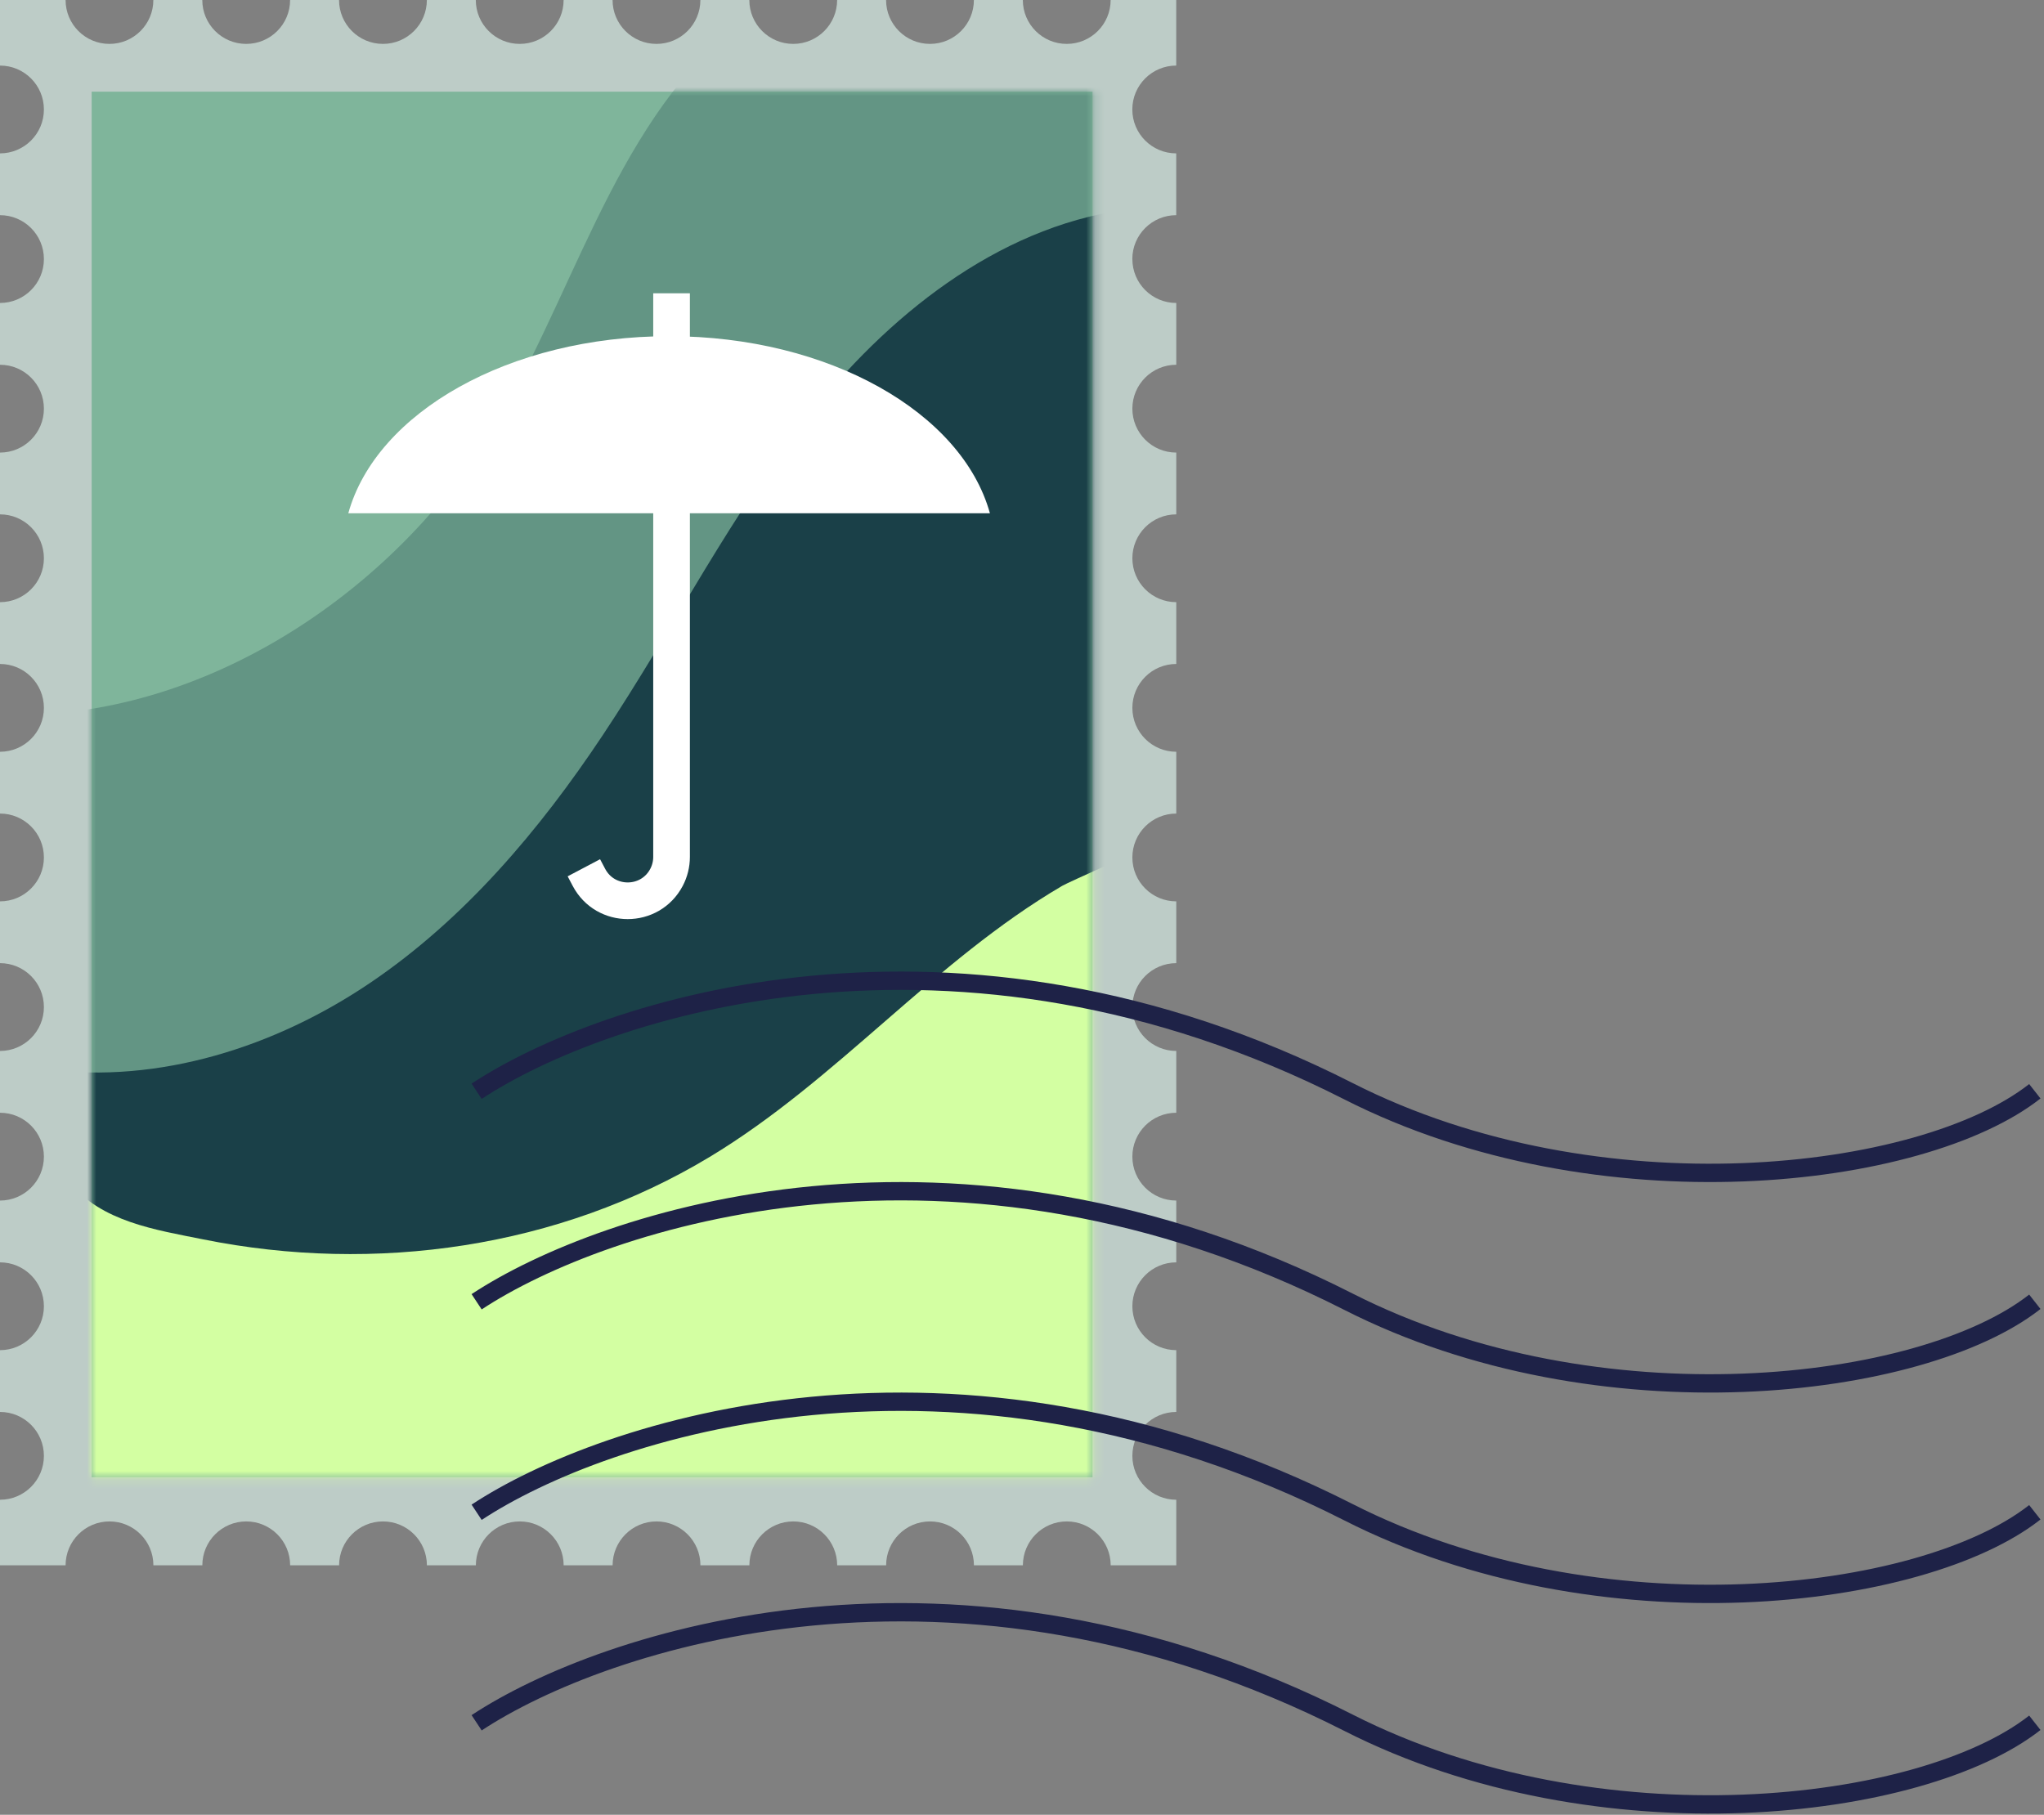 <svg width="223" height="198" viewBox="0 0 223 198" fill="none" xmlns="http://www.w3.org/2000/svg">
<rect x="0" y="0" width="223" height="198" fill="#808080" stroke="none"/>
<path d="M123.536 28.266C123.536 25.621 125.68 23.476 128.326 23.476V16.734C125.681 16.734 123.536 14.59 123.536 11.944C123.536 9.298 125.68 7.154 128.326 7.154V0H121.171C121.171 2.645 119.027 4.79 116.381 4.79C113.735 4.79 111.591 2.646 111.591 0H106.251C106.251 2.645 104.107 4.79 101.461 4.79C98.815 4.79 96.671 2.646 96.671 0H91.331C91.331 2.645 89.187 4.79 86.541 4.79C83.895 4.79 81.751 2.646 81.751 0H76.411C76.411 2.645 74.266 4.79 71.621 4.79C68.975 4.79 66.831 2.646 66.831 0H61.491C61.491 2.645 59.346 4.79 56.701 4.79C54.055 4.79 51.91 2.646 51.91 0H46.57C46.57 2.645 44.426 4.79 41.78 4.79C39.135 4.79 36.99 2.646 36.99 0H31.65C31.65 2.645 29.506 4.79 26.86 4.79C24.215 4.79 22.07 2.646 22.07 0H16.73C16.73 2.645 14.586 4.79 11.94 4.79C9.294 4.79 7.155 2.645 7.155 0H0V7.155C2.645 7.155 4.79 9.299 4.79 11.945C4.79 14.591 2.645 16.734 0 16.734V23.476C2.645 23.476 4.79 25.62 4.79 28.266C4.79 30.912 2.646 33.056 0 33.056V39.797C2.645 39.797 4.79 41.942 4.79 44.587C4.79 47.233 2.646 49.378 0 49.378V56.119C2.645 56.119 4.79 58.264 4.79 60.909C4.79 63.555 2.646 65.699 0 65.699V72.441C2.645 72.441 4.79 74.585 4.79 77.231C4.79 79.877 2.646 82.021 0 82.021V88.763C2.645 88.763 4.79 90.907 4.79 93.553C4.79 96.198 2.646 98.343 0 98.343V105.084C2.645 105.084 4.79 107.228 4.79 109.874C4.79 112.52 2.646 114.664 0 114.664V121.406C2.645 121.406 4.79 123.55 4.79 126.196C4.79 128.842 2.646 130.986 0 130.986V137.728C2.645 137.728 4.79 139.872 4.79 142.518C4.79 145.163 2.646 147.308 0 147.308V154.049C2.645 154.049 4.79 156.193 4.79 158.839C4.79 161.485 2.646 163.629 0 163.629V170.784H7.155C7.155 168.139 9.299 165.994 11.945 165.994C14.591 165.994 16.735 168.139 16.735 170.784H22.075C22.075 168.139 24.219 165.994 26.865 165.994C29.511 165.994 31.655 168.139 31.655 170.784H36.995C36.995 168.139 39.14 165.994 41.785 165.994C44.431 165.994 46.575 168.139 46.575 170.784H51.916C51.916 168.139 54.06 165.994 56.706 165.994C59.351 165.994 61.495 168.139 61.495 170.784H66.836C66.836 168.139 68.98 165.994 71.626 165.994C74.271 165.994 76.416 168.139 76.416 170.784H81.756C81.756 168.139 83.9 165.994 86.546 165.994C89.192 165.994 91.336 168.139 91.336 170.784H96.676C96.676 168.139 98.82 165.994 101.466 165.994C104.112 165.994 106.256 168.139 106.256 170.784H111.596C111.596 168.139 113.74 165.994 116.386 165.994C119.032 165.994 121.176 168.139 121.176 170.784H128.331V163.629C125.686 163.629 123.541 161.485 123.541 158.839C123.541 156.193 125.685 154.049 128.331 154.049V147.308C125.686 147.308 123.541 145.163 123.541 142.518C123.541 139.872 125.685 137.728 128.331 137.728V130.986C125.686 130.986 123.541 128.842 123.541 126.196C123.541 123.55 125.685 121.406 128.331 121.406V114.664C125.686 114.664 123.541 112.52 123.541 109.874C123.541 107.228 125.685 105.084 128.331 105.084V98.343C125.686 98.343 123.541 96.198 123.541 93.553C123.541 90.907 125.685 88.763 128.331 88.763V82.021C125.686 82.021 123.541 79.877 123.541 77.231C123.541 74.585 125.685 72.441 128.331 72.441V65.699C125.686 65.699 123.541 63.555 123.541 60.909C123.541 58.264 125.685 56.119 128.331 56.119V49.378C125.686 49.378 123.541 47.233 123.541 44.587C123.541 41.942 125.685 39.797 128.331 39.797V33.056C125.686 33.056 123.541 30.912 123.541 28.266H123.536Z" fill="#BDCCC7"/>
<path d="M119.192 10H10V161.174H119.192V10Z" fill="#7FB59B"/>
<mask id="mask0_6139_3550" style="mask-type:luminance" maskUnits="userSpaceOnUse" x="10" y="10" width="110" height="152">
<path d="M119.192 10H10V161.174H119.192V10Z" fill="white"/>
</mask>
<g mask="url(#mask0_6139_3550)">
<path d="M-5.944 77.318C16.076 81.135 38.651 68.367 51.228 50.636C61.333 36.39 65.17 17.501 77.727 5.061C89.105 -6.212 106.717 -10.816 122.072 -6.26C124.72 -5.474 127.347 -4.409 129.436 -2.596C135.551 2.713 135.016 12.819 130.81 19.755C126.604 26.69 119.705 31.426 113.548 36.688C94.983 52.55 82.336 74.178 65.949 92.303C60.954 97.828 55.606 103.03 49.95 107.869C35.149 120.529 17.143 130.986 -2.291 131C-2.609 131 -2.941 130.994 -3.224 130.85C-3.871 130.517 -3.981 129.65 -4.01 128.92C-4.673 111.502 -5.336 94.083 -6 76.665" fill="#639584"/>
<path d="M121.451 91.334C107.005 88.651 94.652 106.335 85.84 115.073C76.752 124.084 66.919 129.296 54.136 130.327C44.041 131.143 33.875 131.079 23.792 130.137C17.814 129.579 11.727 128.67 6.413 125.873C8.83 139.149 3.759 153.03 6.692 166.2C6.809 166.726 6.965 167.29 7.392 167.617C7.792 167.925 8.334 167.949 8.839 167.96C23.377 168.29 37.916 168.549 52.458 168.735C55.682 168.776 58.948 168.81 62.075 168.028C65.617 167.142 68.814 165.255 71.933 163.358C84.962 155.429 97.622 146.894 109.858 137.787C113.291 135.232 116.764 132.554 119.055 128.939C121.266 125.45 122.223 121.321 122.865 117.241C123.592 112.618 123.962 107.939 123.97 103.26C123.977 98.75 123.566 93.988 120.999 90.279" fill="#D3FFA2"/>
<path d="M5.039 116.671C17.381 118.268 30.016 114.229 40.331 107.27C50.646 100.31 58.842 90.603 65.738 80.245C73.583 68.459 79.944 55.652 88.837 44.635C97.729 33.618 109.869 24.247 123.947 22.737C122.669 26.495 122.956 30.579 123.222 34.54C124.518 53.84 124.939 73.2 124.484 92.538C124.477 92.818 116.711 96.166 115.896 96.643C101.884 104.861 91.346 117.837 77.416 126.232C60.942 136.159 40.938 138.994 22.176 135.223C16.974 134.177 11.066 133.302 7.573 128.985C4.577 125.281 3.635 119.893 5.463 115.459" fill="#1A4048"/>
<path d="M123.534 124.08C120.159 123.4 116.699 124.704 113.689 126.376C104.158 131.672 97.409 140.367 89.865 147.992C81.745 156.199 72.242 162.402 60.691 164.401C70.381 164.771 80.071 165.141 89.761 165.511C97.692 165.814 105.644 166.116 113.555 165.485C116.065 165.285 118.753 164.909 120.603 163.2C121.903 161.997 122.606 160.29 123.139 158.602C126.692 147.338 124.271 135.183 124.406 123.373" fill="#D3FFA2"/>
</g>
<path d="M73 36.68C90.445 36.68 104.957 45.009 108 56H38C41.043 45.009 55.555 36.68 73 36.68Z" fill="white"/>
<path d="M73.267 32L73.267 93.494C73.267 94.272 73.077 95.038 72.715 95.725C70.92 99.129 66.046 99.129 64.252 95.725L63.7 94.678" stroke="white" stroke-width="4"/>
<path d="M52 119.062C65.8 109.96 104.145 97.217 147.13 119.062C174.435 132.938 209.668 128.751 222 119.062" stroke="#1E2247" stroke-width="2"/>
<path d="M52 142.029C65.8 132.927 104.145 120.184 147.13 142.029C174.435 155.905 209.668 151.718 222 142.029" stroke="#1E2247" stroke-width="2"/>
<path d="M52 164.996C65.8 155.894 104.145 143.152 147.13 164.996C174.435 178.873 209.668 174.685 222 164.996" stroke="#1E2247" stroke-width="2"/>
<path d="M52 187.963C65.8 178.861 104.145 166.119 147.13 187.963C174.435 201.84 209.668 197.652 222 187.963" stroke="#1E2247" stroke-width="2"/>
</svg>
